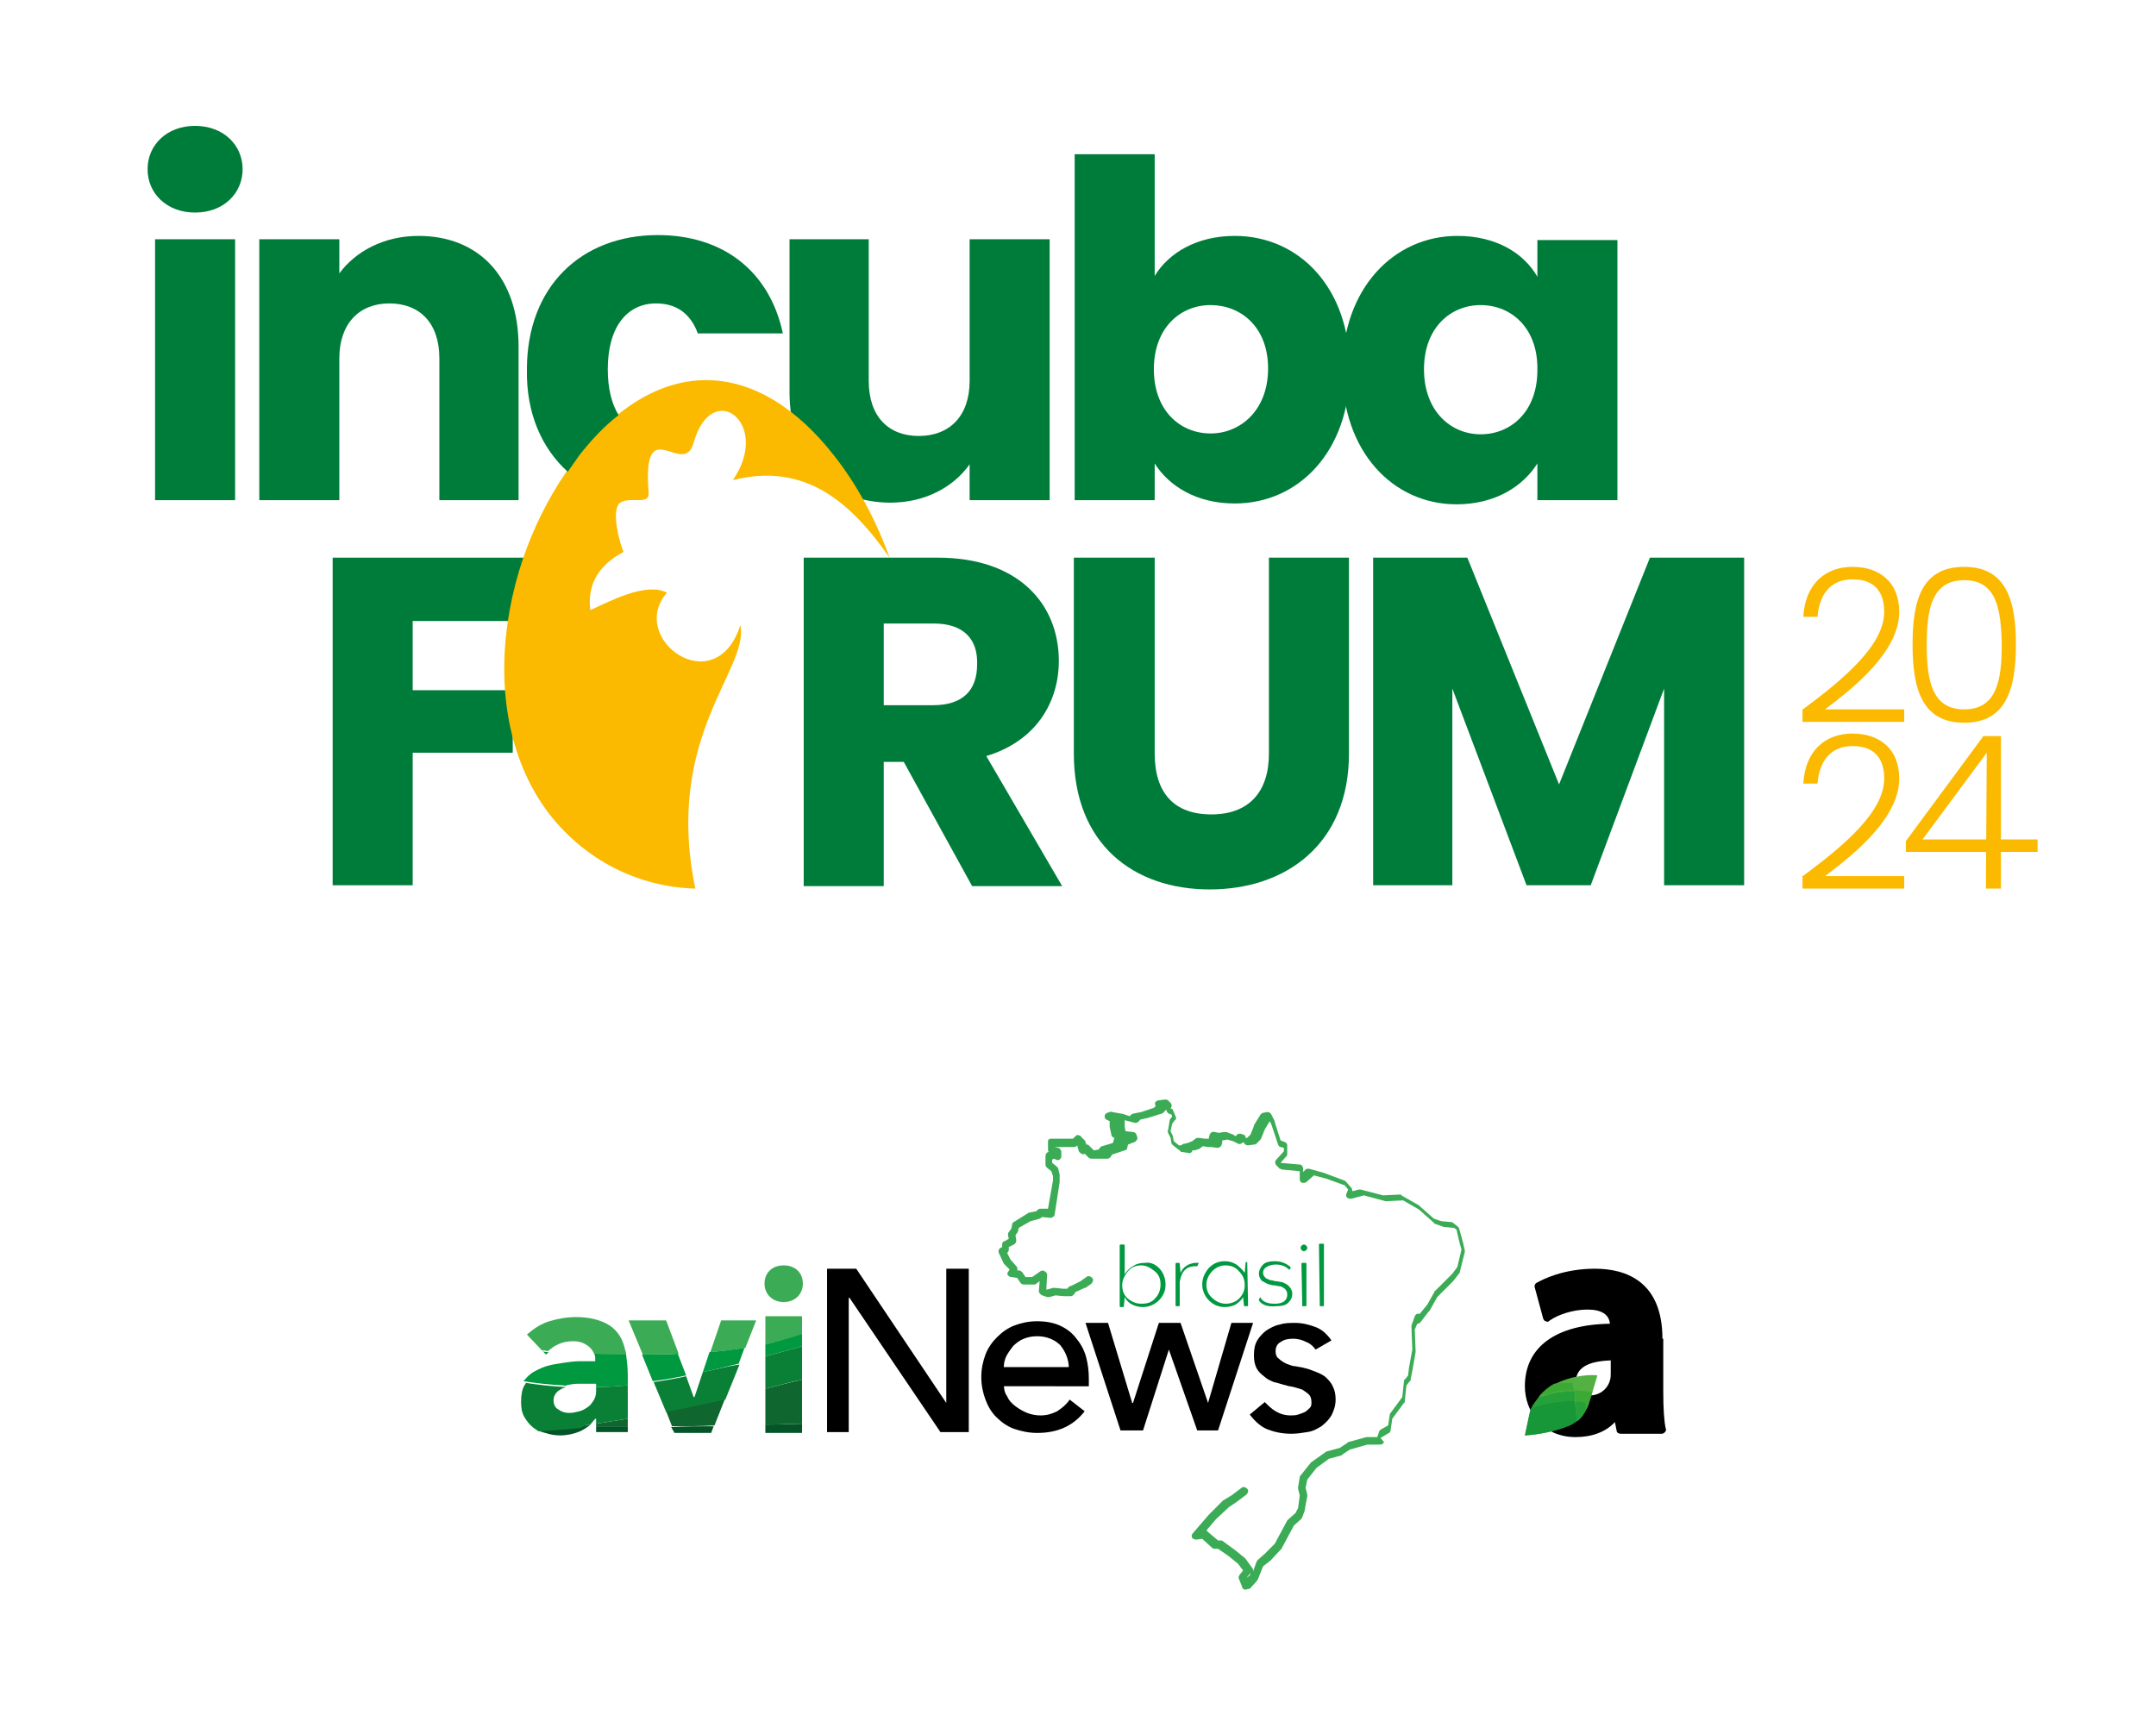 <?xml version="1.0" encoding="utf-8"?>
<!-- Generator: Adobe Illustrator 28.0.0, SVG Export Plug-In . SVG Version: 6.00 Build 0)  -->
<svg version="1.1" id="Capa_1" xmlns="http://www.w3.org/2000/svg" xmlns:xlink="http://www.w3.org/1999/xlink" x="0px" y="0px"
	 viewBox="0 0 258.6 208" style="enable-background:new 0 0 258.6 208;" xml:space="preserve">
<style type="text/css">
	.st0{fill:#007C3A;}
	.st1{fill:#FBBA00;}
	.st2{fill-rule:evenodd;clip-rule:evenodd;fill:#FBBA00;}
	.st3{fill:#53B042;}
	.st4{fill:#3AAA35;}
	.st5{fill:#26A038;}
	.st6{fill:#179738;}
	.st7{fill:#3BAC55;}
	.st8{fill:#009940;}
	.st9{fill:#035528;}
	.st10{fill:#0F662E;}
	.st11{fill:#0A8036;}
</style>
<path class="st0" d="M17.7,20.3c0-2.9,2.3-5.2,5.7-5.2c3.4,0,5.7,2.3,5.7,5.2c0,2.9-2.3,5.2-5.7,5.2C20,25.5,17.7,23.2,17.7,20.3
	 M18.6,28.7h9.6V60h-9.6V28.7z"/>
<path class="st0" d="M52.7,43c0-4.3-2.4-6.6-6-6.6c-3.6,0-6,2.4-6,6.6v17h-9.6V28.7h9.6v4.1c1.9-2.6,5.3-4.5,9.5-4.5
	c7.2,0,12,4.9,12,13.3V60h-9.5V43z"/>
<path class="st0" d="M125.9,60h-9.6v-4.3c-1.9,2.7-5.3,4.6-9.5,4.6c-7.2,0-12.1-5-12.1-13.3V28.7h9.5v17c0,4.3,2.4,6.6,6,6.6
	c3.7,0,6.1-2.4,6.1-6.6v-17h9.6V60z"/>
<path class="st0" d="M148.1,28.3c7.7,0,13.8,6.2,13.8,16s-6.1,16.1-13.8,16.1c-4.6,0-7.9-2.1-9.6-4.8V60h-9.6V18.5h9.6v14.6
	C140.2,30.3,143.6,28.3,148.1,28.3 M145.2,36.6c-3.6,0-6.8,2.7-6.8,7.7c0,5,3.2,7.7,6.8,7.7c3.6,0,6.9-2.8,6.9-7.8
	S148.8,36.6,145.2,36.6"/>
<path class="st0" d="M174.8,28.3c4.7,0,8,2.1,9.6,4.9v-4.4h9.6V60h-9.6v-4.4c-1.7,2.7-5,4.9-9.7,4.9c-7.6,0-13.7-6.3-13.7-16.1
	S167.2,28.3,174.8,28.3 M177.6,36.6c-3.6,0-6.8,2.7-6.8,7.7s3.2,7.8,6.8,7.8c3.6,0,6.8-2.7,6.8-7.7
	C184.5,39.4,181.3,36.6,177.6,36.6"/>
<polygon class="st0" points="39.9,66.9 65.5,66.9 65.5,74.5 49.5,74.5 49.5,82.8 61.5,82.8 61.5,90.3 49.5,90.3 49.5,106.2 
	39.9,106.2 "/>
<path class="st0" d="M112.5,66.9c9.6,0,14.5,5.5,14.5,12.4c0,4.9-2.7,9.6-8.7,11.4l9.1,15.6h-10.8l-8.2-14.9H106v14.9h-9.6V66.9
	H112.5z M112,74.8H106v9.8h5.9c3.6,0,5.3-1.8,5.3-4.9C117.3,76.7,115.6,74.8,112,74.8"/>
<path class="st0" d="M128.9,66.9h9.6v23.5c0,4.7,2.3,7.3,6.8,7.3c4.5,0,6.9-2.7,6.9-7.3V66.9h9.6v23.5c0,10.9-7.6,16.3-16.7,16.3
	c-9.1,0-16.3-5.4-16.3-16.3V66.9z"/>
<polygon class="st0" points="164.7,66.9 176,66.9 187,94.1 197.9,66.9 209.2,66.9 209.2,106.2 199.6,106.2 199.6,82.6 190.8,106.2 
	183.1,106.2 174.2,82.6 174.2,106.2 164.7,106.2 "/>
<path class="st1" d="M216.1,85.2c5.3-3.9,9.9-7.9,9.9-11.8c0-2.1-0.9-3.9-3.8-3.9c-2.7,0-4,1.9-4.2,4.5h-1.7c0.2-3.9,2.6-6,5.9-6
	c3.2,0,5.6,1.8,5.6,5.4c0,4.7-5.3,9-8.9,11.7h9.5v1.5h-12.2V85.2z"/>
<path class="st1" d="M235.6,68c5,0,6.2,4,6.2,9.3c0,5.4-1.2,9.4-6.2,9.4c-5.1,0-6.2-4.1-6.2-9.4C229.4,72,230.5,68,235.6,68
	 M235.6,69.6c-3.9,0-4.5,3.5-4.5,7.7c0,4.3,0.6,7.8,4.5,7.8c3.9,0,4.5-3.5,4.5-7.8C240,73.1,239.5,69.6,235.6,69.6"/>
<path class="st1" d="M216.1,105.2c5.3-3.9,9.9-7.9,9.9-11.8c0-2.1-0.9-3.9-3.8-3.9c-2.7,0-4,1.9-4.2,4.5h-1.7c0.2-3.9,2.6-6,5.9-6
	c3.2,0,5.6,1.8,5.6,5.4c0,4.7-5.3,9-8.9,11.7h9.5v1.5h-12.2V105.2z"/>
<polygon class="st1" points="240,88.3 237.9,88.3 228.6,100.9 228.6,102.2 244.4,102.2 244.4,100.7 230.6,100.7 238.3,90.3 
	238.2,106.6 240,106.6 "/>
<path class="st2" d="M83.4,106.6c-3.8-18.3,6.5-26.3,5.4-31.6c-3,9.3-13.6,1.6-8.8-3.9c-2.5-1.3-6.8,1-9.2,2.1c-0.4-3.3,1.2-5.5,4-7
	c-0.2-0.2-1.7-5-0.4-5.9c1.2-0.8,3.5,0.4,3.4-1.2c-0.8-10,4.2-1.6,5.4-6c2.2-7.8,9.4-2.3,4.7,4.5c8.7-2.2,14.2,2.7,18.8,9.3
	c-1.7-4.7-4-8.9-6.7-12.3c-4.3-5.5-9.6-9-15.3-9c-5.7,0-11,3.5-15.3,9c-4.4,5.6-7.8,13.2-8.7,21.6c-0.9,8.4,1,16.1,5.3,21.6
	C70.2,103.1,76.4,106.4,83.4,106.6"/>
<path class="st0" d="M93.8,48.7C93.8,48.7,93.8,48.7,93.8,48.7C93.8,48.7,93.8,48.7,93.8,48.7L93.8,48.7z"/>
<path class="st0" d="M68.1,56.6c0.5-0.7,0.9-1.3,1.4-2c1.5-1.9,3-3.5,4.7-4.8c-0.8-1.3-1.3-3.1-1.3-5.5c0-5.2,2.4-7.9,5.8-7.9
	c2.6,0,4.2,1.4,5,3.6h10.2c-1.6-7.5-7.2-11.8-15-11.8c-9.2,0-15.7,6.2-15.7,16.1C63.1,49.6,65,53.8,68.1,56.6"/>
<path d="M193.2,163.2v1.5c0,0.3,0,0.6-0.1,0.9c-0.3,1.1-1.3,1.8-2.4,1.8c-0.6,0-1.7-0.2-1.7-1.7
	C189.1,164.1,190.4,163.3,193.2,163.2 M199.4,160.6c0-6.9-4.4-8.4-8.1-8.4c-3.8,0-6.3,1.3-7,1.7c-0.2,0.1-0.3,0.4-0.2,0.6l1,3.7
	c0.1,0.2,0.2,0.3,0.3,0.3c0.2,0.1,0.3,0.1,0.5-0.1c1-0.7,2.8-1.3,4.5-1.3c1.7,0,2.6,0.6,2.7,1.7c-6.5,0.1-10.2,2.8-10.2,7.5
	c0,3,2.1,6.1,6.1,6.1c1.9,0,3.6-0.6,4.7-1.8l0.2,1c0,0.3,0.3,0.4,0.5,0.4h4.9c0.2,0,0.3-0.1,0.4-0.2c0.1-0.1,0.2-0.3,0.1-0.4
	c-0.2-0.9-0.3-2.4-0.3-4.4V160.6z"/>
<path class="st3" d="M191.6,165l-0.6,2v0l-0.5,1.6c-0.1,0.2-0.2,0.4-0.3,0.6v0c-0.2,0.4-0.4,0.7-0.7,1c-0.1,0.1-0.2,0.2-0.4,0.3
	c-0.3,0.2-0.7,0.5-1.1,0.6c-1.5,0.6-3.4,1-5.1,1.1l0.6-2.8c0-0.1,0.1-0.2,0.1-0.3c0-0.1,0.1-0.2,0.1-0.2c0.2-0.4,0.5-0.8,0.8-1.2
	c0,0,0,0,0,0c0.6-0.7,1.2-1.2,1.9-1.6C188.6,164.9,191.1,164.9,191.6,165"/>
<path class="st4" d="M188.8,166.8c-0.2,0-0.4,0-0.6,0c-0.2,0-0.3,0-0.5,0c-0.2,0-0.3,0-0.5,0.1c-0.1,0-0.2,0-0.2,0
	c-0.3,0-0.6,0.1-0.9,0.2c-0.4,0.1-0.7,0.2-1.1,0.3c-0.2,0.1-0.4,0.1-0.5,0.2c0.6-0.7,1.2-1.2,1.9-1.6c0.7-0.1,1.5-0.1,2.2-0.1
	C188.7,166.3,188.7,166.6,188.8,166.8"/>
<path class="st4" d="M191,167L191,167l-0.5,1.6c-0.1,0.2-0.2,0.4-0.3,0.6c0-0.3,0-0.6,0-0.9c-0.4-0.1-0.8-0.1-1.2-0.2
	c0-0.4-0.1-0.8-0.2-1.3C189.5,166.8,190.2,166.9,191,167"/>
<path class="st5" d="M188.9,168.1c-1.7-0.1-3.5,0.2-5.2,0.8c0.2-0.4,0.5-0.8,0.8-1.2c0.2-0.1,0.4-0.1,0.5-0.2
	c0.4-0.1,0.7-0.2,1.1-0.3c0.3-0.1,0.6-0.1,0.9-0.2c0.1,0,0.2,0,0.2,0c0.2,0,0.3,0,0.5-0.1c0.2,0,0.3,0,0.5,0c0.2,0,0.4,0,0.6,0
	C188.9,167.3,188.9,167.7,188.9,168.1"/>
<path class="st5" d="M190.2,169.2L190.2,169.2c-0.2,0.4-0.4,0.7-0.7,1c-0.1,0.1-0.2,0.2-0.4,0.3c0-0.8-0.1-1.6-0.1-2.4
	c0.4,0,0.8,0.1,1.2,0.2C190.2,168.6,190.2,168.9,190.2,169.2"/>
<path class="st6" d="M189.1,170.5c-0.3,0.2-0.7,0.5-1.1,0.6c-1.5,0.6-3.4,1-5.1,1.1l0.6-2.8c0-0.1,0.1-0.2,0.1-0.3
	c0-0.1,0.1-0.2,0.1-0.2c1.7-0.6,3.5-0.9,5.2-0.8C189,168.9,189.1,169.7,189.1,170.5"/>
<path class="st7" d="M149.4,190.7C149.3,190.7,149.3,190.7,149.4,190.7c-0.2,0-0.4-0.1-0.4-0.3l-0.4-1c-0.1-0.2,0-0.3,0.1-0.5
	l0.4-0.5l-0.6-0.8l-1.1-0.9l-1.3-0.9l-0.3,0c-0.1,0-0.3,0-0.4-0.1l-1.2-1.1l-0.7,0.1c-0.2,0-0.4-0.1-0.5-0.2
	c-0.1-0.2-0.1-0.4,0.1-0.6l1.9-2.2c0,0,0,0,0,0l1.6-1.6c0,0,0,0,0.1-0.1l1-0.6l1.2-0.9c0.2-0.2,0.5-0.1,0.7,0.1
	c0.2,0.2,0.1,0.5-0.1,0.7l-1.2,0.9l-0.9,0.6l-1.6,1.5l-1.1,1.3c0,0,0.1,0,0.1,0.1l1.3,1.1l0.3,0c0.1,0,0.2,0,0.3,0.1l1.5,1.1
	c0,0,0,0,0,0l1.1,0.9c0,0,0.1,0.1,0.1,0.1l0.8,1.1c0.1,0.1,0.1,0.2,0.1,0.4l0.4-1.1c0-0.1,0.1-0.1,0.1-0.2l0.9-0.8l1.2-1.2l1.5-2.8
	c0,0,0.1-0.1,0.1-0.1l0.9-0.8l0.3-0.6l0.2-1.5l-0.2-0.8c0-0.1,0-0.1,0-0.2l0.2-1.2c0-0.1,0-0.1,0.1-0.2l1.2-1.5c0,0,0.1-0.1,0.1-0.1
	l1.7-1.2c0,0,0.1-0.1,0.2-0.1l1.5-0.4l0.9-0.6c0,0,0.1-0.1,0.1-0.1l2.2-0.6c0,0,0.1,0,0.1,0l1.2,0l0.2-0.6c0-0.1,0.1-0.2,0.2-0.3
	l0.9-0.5l0.2-1.3c0-0.1,0-0.1,0.1-0.2l1.4-1.9l0.2-1.9c0-0.1,0-0.2,0.1-0.2l0.4-0.5l0.1-0.9l0.4-2.2l-0.1-2.7c0-0.1,0-0.1,0-0.2
	l0.4-1.1c0.1-0.2,0.2-0.3,0.4-0.3l0.2,0l0.9-1.1l0.9-1.6c0,0,0-0.1,0.1-0.1l2-2l0.6-0.8l0.5-2.1l-0.2-0.7l-0.4-1.7l-0.3-0.2
	l-1.1-0.1c0,0-0.1,0-0.1,0l-1.1-0.4c-0.1,0-0.1-0.1-0.1-0.1l-1.8-1.6l-1.9-1.1l-2,0.1c0,0-0.1,0-0.1,0l-2.6-0.7l-1.5,0.4
	c-0.2,0-0.3,0-0.5-0.1c-0.1-0.1-0.2-0.3-0.1-0.5l0.2-0.5l-0.4-0.5l-2.2-0.8l-1.5-0.4l-0.9,0.8c-0.1,0.1-0.3,0.1-0.5,0.1
	c-0.2-0.1-0.3-0.2-0.3-0.4l0-1l-2.1-0.2c-0.1,0-0.2-0.1-0.3-0.1l-0.4-0.4c-0.2-0.2-0.2-0.5,0-0.7l0.9-1l0-0.4l-0.4-0.1
	c-0.1,0-0.3-0.2-0.3-0.3l-0.8-2.4l-0.2-0.4l-0.6,1l-0.4,1c0,0.1-0.1,0.1-0.1,0.2l-0.5,0.5c-0.1,0.1-0.2,0.1-0.3,0.1l-0.7,0.1
	c-0.2,0-0.4-0.1-0.5-0.3l0-0.1l-0.2,0.1c-0.1,0.1-0.3,0.2-0.5,0.1l-0.6-0.3l-0.7-0.2l-0.5,0.1c0,0-0.1,0-0.1,0c0,0.1,0,0.2,0,0.3
	l-0.1,0.3c-0.1,0.2-0.3,0.3-0.5,0.3l-0.7-0.1l-0.3,0c0,0-0.1,0-0.1,0l-0.6-0.1l-0.3,0.2c0,0-0.1,0.1-0.1,0.1l-0.6,0.2
	c0,0-0.1,0-0.1,0l-0.2,0l0,0.1c-0.1,0.2-0.3,0.3-0.5,0.2l-0.7-0.1c-0.1,0-0.2,0-0.2-0.1l-0.9-0.7c-0.1-0.1-0.2-0.2-0.2-0.3l-0.1-0.6
	l-0.3-0.6c0-0.1-0.1-0.2,0-0.3l0.2-1.2c0-0.1,0-0.1,0.1-0.2l0.2-0.3l-0.1-0.2l-0.3-0.1c-0.2-0.1-0.3-0.3-0.3-0.5l-0.4,0.4
	c-0.1,0.1-0.1,0.1-0.2,0.1l-1.6,0.5c0,0,0,0,0,0l-0.9,0.2l-0.3,0.3c-0.1,0.1-0.3,0.1-0.4,0.1l-1.1-0.3l-0.1,0l0,0.8l0.1,0.5l0.9,0.1
	c0.2,0,0.4,0.2,0.4,0.3l0.1,0.3c0.1,0.2-0.1,0.5-0.3,0.6l-0.8,0.3l-0.1,0.4c0,0.1-0.1,0.3-0.3,0.3l-0.6,0.2c0,0,0,0,0,0l-0.9,0.3
	l-0.2,0.3c-0.1,0.1-0.2,0.2-0.4,0.2L131,139c-0.1,0-0.3,0-0.4-0.1l-0.5-0.5c-0.1,0.1-0.2,0.1-0.4,0c-0.1-0.1-0.3-0.2-0.3-0.3
	l-0.2-0.7l-0.1,0.1c-0.1,0.1-0.2,0.1-0.4,0.1l-2.2,0l0.4,0.1c0.2,0,0.4,0.3,0.4,0.5l0,0.5c0,0.2-0.1,0.3-0.2,0.4
	c-0.1,0.1-0.3,0.1-0.5,0l-0.1-0.1l-0.3,0.1l0,0.4l0.5,0.4c0.1,0.1,0.1,0.1,0.2,0.2l0.2,0.8c0,0.1,0,0.1,0,0.2l0,0.6c0,0,0,0,0,0.1
	l-0.6,3.9c0,0.2-0.3,0.4-0.5,0.4l-1-0.1l0,0c-0.1,0.1-0.2,0.1-0.3,0.2l-1.1,0.3l-1.4,0.8l-0.1,0.4c0,0.1,0,0.1-0.1,0.2l-0.2,0.3
	l0.1,0.6c0,0.2-0.1,0.4-0.3,0.5l-0.6,0.3v0.3c0,0.2-0.1,0.3-0.2,0.4l0,0l0.4,0.8l0.7,0.8c0.1,0.1,0.2,0.3,0.1,0.5l0.2,0
	c0.1,0,0.3,0.1,0.4,0.2l0.4,0.6l0.8,0l1-0.7c0.1-0.1,0.3-0.1,0.5,0c0.2,0.1,0.3,0.3,0.3,0.4l-0.1,1.8l0.1,0l0.7-0.2
	c0.1,0,0.1,0,0.2,0l1,0.1l0.5,0l0.2-0.2c0-0.1,0.1-0.1,0.2-0.1l1.2-0.6l0.7-0.5c0.2-0.2,0.5-0.1,0.7,0.1c0.2,0.2,0.1,0.5-0.1,0.7
	l-0.7,0.5c0,0,0,0-0.1,0l-1.1,0.5l-0.2,0.3c-0.1,0.1-0.2,0.2-0.4,0.2l-0.7,0c0,0-0.1,0-0.1,0l-1-0.1l-0.7,0.2c-0.1,0-0.2,0-0.3,0
	l-0.6-0.2c-0.2-0.1-0.4-0.3-0.4-0.5l0.1-1.2l-0.4,0.3c-0.1,0.1-0.2,0.1-0.3,0.1l-1.2,0c-0.2,0-0.3-0.1-0.4-0.2l-0.4-0.6l-0.7-0.1
	c-0.2,0-0.3-0.1-0.4-0.2c-0.1-0.1-0.1-0.3,0-0.4l0.2-0.3l-0.6-0.6c0,0-0.1-0.1-0.1-0.1l-0.6-1.3c-0.1-0.2,0-0.5,0.2-0.6l0.2-0.1
	v-0.3c0-0.2,0.1-0.4,0.3-0.4l0.5-0.3l-0.1-0.4c0-0.1,0-0.3,0.1-0.4l0.3-0.4l0.1-0.5c0-0.1,0.1-0.3,0.2-0.3l1.6-1c0,0,0.1,0,0.1-0.1
	l1-0.2l0.1-0.1c0.1-0.1,0.2-0.2,0.4-0.2l0.9,0l0.6-3.4l0-0.5l-0.2-0.6l-0.5-0.4c-0.1-0.1-0.2-0.2-0.2-0.4l0-1c0-0.2,0.1-0.4,0.3-0.5
	l0.1,0c-0.1-0.1-0.1-0.2-0.1-0.3l0-0.9c0-0.1,0-0.3,0.1-0.3c0.1-0.1,0.2-0.1,0.3-0.1l2.6,0l0.3-0.3c0.1-0.1,0.2-0.2,0.4-0.1
	c0.1,0,0.3,0.1,0.3,0.2l0.4,0.4c0,0,0.1,0.1,0.1,0.2l0.1,0.3c0.1,0,0.2,0,0.3,0.1l0.6,0.6l0.6-0.1l0.1-0.2c0.1-0.1,0.2-0.2,0.3-0.2
	l1-0.3l0.3-0.1l0.1-0.4c0-0.1,0.1-0.2,0.1-0.2c-0.2,0-0.4-0.2-0.4-0.4l-0.2-0.9c0,0,0-0.1,0-0.1l0-0.6l-0.4-0.2
	c-0.2-0.1-0.2-0.3-0.2-0.4c0-0.2,0.1-0.3,0.3-0.4l0.3-0.1c0.1,0,0.2-0.1,0.3,0l1.1,0.2c0,0,0,0,0.1,0l0.9,0.3l0.2-0.2
	c0.1,0,0.1-0.1,0.2-0.1l1-0.2l1.5-0.5l0.2-0.2l0-0.1c-0.1-0.1-0.1-0.3,0-0.4c0.1-0.1,0.2-0.2,0.4-0.2l0.7-0.1c0.1,0,0.3,0,0.4,0.1
	l0.3,0.3c0.1,0.1,0.2,0.3,0.1,0.5l-0.1,0.2l0.1,0c0.1,0,0.2,0.1,0.2,0.2l0.3,0.7c0.1,0.2,0.1,0.4-0.1,0.5l-0.3,0.4l-0.2,0.9l0.3,0.6
	c0,0,0,0.1,0,0.1l0.1,0.5l0.6,0.5l0.3,0l0,0c0.1-0.1,0.2-0.2,0.4-0.2l0.4-0.1l0.5-0.2l0.4-0.3c0.1-0.1,0.2-0.1,0.4-0.1l0.7,0.1
	l0.3,0c0,0,0.1,0,0.1,0l0.1,0c0-0.1,0-0.1,0-0.1l0.1-0.4c0.1-0.2,0.3-0.4,0.6-0.3l0.5,0.1l0.6-0.1c0.1,0,0.2,0,0.3,0l0.8,0.3
	c0,0,0,0,0,0l0.3,0.2l0.2-0.2c0.1-0.1,0.3-0.1,0.4-0.1l0.3,0.1c0.1,0,0.3,0.1,0.3,0.3l0,0.1l0.2,0l0.4-0.4l0.4-1c0,0,0-0.1,0-0.1
	l0.8-1.3c0.1-0.1,0.2-0.2,0.3-0.2l0.5-0.1c0.2,0,0.4,0.1,0.5,0.3l0.4,0.8c0,0,0,0,0,0.1l0.7,2.2l0.5,0.2c0.2,0.1,0.3,0.2,0.3,0.4
	l0,1c0,0.1,0,0.3-0.1,0.3l-0.7,0.8l2.3,0.2c0.2,0,0.4,0.2,0.4,0.5l0,0.4l0.3-0.3c0.1-0.1,0.3-0.1,0.4-0.1l1.8,0.5c0,0,0,0,0,0
	l2.4,0.9c0.1,0,0.1,0.1,0.2,0.1l0.7,0.8c0.1,0.1,0.1,0.3,0.1,0.4l0.8-0.2c0.1,0,0.2,0,0.2,0l2.7,0.7l2-0.1c0.1,0,0.2,0,0.2,0.1
	l2.1,1.2c0,0,0.1,0,0.1,0.1l1.7,1.5l0.9,0.3l1.1,0.1c0.1,0,0.2,0,0.3,0.1l0.5,0.4c0.1,0.1,0.1,0.1,0.2,0.2l0.5,1.8l0.2,0.9
	c0,0.1,0,0.2,0,0.2l-0.6,2.4c0,0.1,0,0.1-0.1,0.2l-0.7,0.9c0,0,0,0,0,0l-1.9,1.9l-0.9,1.6c0,0,0,0.1-0.1,0.1l-1,1.3
	c-0.1,0.1-0.2,0.2-0.3,0.2l-0.1,0l-0.3,0.7l0.1,2.6c0,0,0,0.1,0,0.1l-0.4,2.3l-0.2,1c0,0.1,0,0.2-0.1,0.2l-0.4,0.5l-0.2,1.9
	c0,0.1,0,0.2-0.1,0.2l-1.4,1.9l-0.2,1.4c0,0.1-0.1,0.3-0.2,0.3l-1,0.6L166,173c-0.1,0.2-0.2,0.3-0.5,0.3h0l-1.5,0l-2.1,0.6l-0.9,0.6
	c0,0-0.1,0.1-0.1,0.1l-1.5,0.4l-1.5,1.1l-1.1,1.4l-0.2,1l0.2,0.8c0,0.1,0,0.1,0,0.2l-0.3,1.6c0,0,0,0.1,0,0.1l-0.3,0.8
	c0,0.1-0.1,0.1-0.1,0.2l-0.9,0.8l-1.5,2.8c0,0,0,0.1-0.1,0.1l-1.2,1.3c0,0,0,0,0,0l-0.9,0.7l-0.6,1.5c0,0.1-0.1,0.1-0.1,0.2l-0.9,1
	C149.6,190.6,149.5,190.7,149.4,190.7 M149.5,189.3L149.5,189.3l0.4-0.3l0.1-0.3c0,0,0,0,0,0L149.5,189.3z"/>
<polygon points="99.2,152.2 102.7,152.2 113.5,168.3 113.5,168.3 113.5,152.2 116.2,152.2 116.2,171.8 112.8,171.8 101.9,155.7 
	101.8,155.7 101.8,171.8 99.2,171.8 "/>
<polygon points="130.2,158.7 132.9,158.7 135.8,168.3 135.9,168.3 139,158.7 141.6,158.7 144.9,168.3 144.9,168.3 147.7,158.7 
	150.3,158.7 146.1,171.6 143.6,171.6 140.2,161.9 140.2,161.9 137.1,171.6 134.4,171.6 "/>
<path d="M157.8,161.9c-0.3-0.4-0.6-0.7-1.1-0.9c-0.4-0.2-0.9-0.4-1.6-0.4c-0.6,0-1.1,0.1-1.5,0.4c-0.4,0.2-0.6,0.6-0.6,1.1
	c0,0.4,0.1,0.7,0.4,0.9c0.2,0.2,0.5,0.4,0.9,0.6c0.3,0.1,0.7,0.3,1.1,0.3c0.4,0.1,0.7,0.1,1,0.2c0.5,0.1,1,0.3,1.5,0.5
	c0.5,0.2,0.9,0.4,1.2,0.7c0.3,0.3,0.6,0.6,0.8,1.1c0.2,0.4,0.3,0.9,0.3,1.5c0,0.7-0.2,1.3-0.5,1.9c-0.3,0.5-0.7,0.9-1.2,1.3
	c-0.5,0.3-1,0.6-1.7,0.7c-0.6,0.1-1.3,0.2-1.9,0.2c-1.1,0-2-0.2-2.8-0.5s-1.5-0.9-2.2-1.8l1.8-1.5c0.4,0.4,0.8,0.8,1.3,1.1
	c0.5,0.3,1.1,0.5,1.8,0.5c0.3,0,0.6,0,0.9-0.1c0.3-0.1,0.6-0.2,0.8-0.3c0.2-0.1,0.4-0.3,0.6-0.5c0.2-0.2,0.2-0.4,0.2-0.7
	c0-0.4-0.1-0.7-0.3-0.9c-0.2-0.2-0.5-0.4-0.8-0.6c-0.3-0.1-0.7-0.2-1-0.3c-0.4-0.1-0.7-0.1-0.9-0.2c-0.5-0.1-1-0.3-1.5-0.4
	c-0.5-0.2-0.9-0.4-1.2-0.7c-0.4-0.3-0.7-0.6-0.9-1c-0.2-0.4-0.3-0.9-0.3-1.5c0-0.7,0.1-1.3,0.4-1.8c0.3-0.5,0.7-0.9,1.1-1.2
	c0.5-0.3,1-0.6,1.6-0.7c0.6-0.2,1.2-0.2,1.8-0.2c0.9,0,1.7,0.2,2.5,0.5c0.8,0.3,1.4,0.9,1.9,1.6L157.8,161.9z"/>
<path class="st8" d="M139,152.1c0.5,0.5,0.8,1.2,0.8,2c0,0.8-0.3,1.4-0.8,1.9c-0.5,0.5-1.2,0.8-1.9,0.8c-0.5,0-0.9-0.1-1.3-0.3
	c-0.4-0.2-0.7-0.5-0.9-0.9l-0.1,1.1c0,0,0,0.1-0.1,0.1h-0.3c0,0-0.1,0-0.1-0.1v-7.3c0,0,0-0.1,0.1-0.1h0.4c0,0,0.1,0,0.1,0.1v3.5
	c0.2-0.4,0.6-0.8,1-1c0.4-0.3,0.9-0.4,1.4-0.4C137.9,151.4,138.5,151.6,139,152.1 M138.6,155.7c0.4-0.4,0.6-1,0.6-1.6
	c0-0.7-0.2-1.2-0.7-1.6s-1-0.7-1.6-0.7c-0.6,0-1.2,0.2-1.6,0.7c-0.4,0.5-0.7,1-0.7,1.7c0,0.6,0.2,1.2,0.7,1.6s1,0.6,1.6,0.6
	C137.7,156.4,138.2,156.2,138.6,155.7"/>
<path class="st8" d="M143.8,151.5l-0.2,0.4c0,0,0,0-0.1,0c0,0-0.1,0-0.1,0c-1.1,0-1.7,0.6-1.9,1.9v2.8c0,0,0,0.1-0.1,0.1h-0.3
	c0,0-0.1,0-0.1-0.1v-5c0,0,0-0.1,0.1-0.1h0.3c0,0,0.1,0,0.1,0.1l0.1,1.1c0.3-0.7,0.9-1.1,1.7-1.2c0.2,0,0.4,0,0.5,0
	C143.8,151.4,143.8,151.4,143.8,151.5"/>
<path class="st8" d="M149.6,151.5C149.7,151.5,149.7,151.5,149.6,151.5l0.1,5.1c0,0,0,0.1-0.1,0.1h-0.3c0,0-0.1,0-0.1-0.1l-0.1-1
	c-0.2,0.4-0.6,0.7-0.9,0.9c-0.4,0.2-0.8,0.3-1.3,0.3c-0.8,0-1.4-0.3-1.9-0.8c-0.5-0.5-0.8-1.2-0.8-1.9c0-0.8,0.3-1.4,0.8-2
	c0.5-0.5,1.1-0.8,1.9-0.8c0.5,0,0.9,0.1,1.4,0.4c0.4,0.3,0.7,0.6,1,1l0.1-1.2c0,0,0-0.1,0.1-0.1H149.6z M148.6,155.8
	c0.4-0.4,0.7-0.9,0.7-1.6c0-0.7-0.2-1.2-0.7-1.7c-0.4-0.5-1-0.7-1.6-0.7c-0.6,0-1.1,0.2-1.6,0.7c-0.4,0.4-0.7,1-0.7,1.6
	c0,0.6,0.2,1.2,0.7,1.6c0.4,0.4,1,0.7,1.6,0.7C147.6,156.4,148.2,156.2,148.6,155.8"/>
<path class="st8" d="M151,156c0,0,0-0.1,0-0.1l0.1-0.2c0-0.1,0.1-0.1,0.1,0c0.3,0.5,0.9,0.7,1.7,0.7c1,0,1.5-0.4,1.5-1.1
	c0-0.3-0.1-0.5-0.3-0.7c-0.1-0.1-0.2-0.1-0.3-0.2c-0.2-0.1-0.3-0.1-0.4-0.1c-0.1,0-0.3-0.1-0.6-0.1c-0.2,0-0.4-0.1-0.5-0.1
	c-0.1,0-0.3-0.1-0.5-0.2c-0.2-0.1-0.3-0.2-0.4-0.2c-0.2-0.2-0.4-0.5-0.4-0.9c0-0.4,0.2-0.8,0.5-1.1c0.3-0.3,0.8-0.4,1.4-0.4
	c0.7,0,1.3,0.2,1.9,0.7c0,0,0,0.1,0,0.1l-0.1,0.2c0,0-0.1,0-0.1,0c-0.4-0.4-0.9-0.6-1.6-0.6c-0.4,0-0.8,0.1-1.1,0.3
	c-0.3,0.2-0.4,0.4-0.4,0.7c0,0.3,0.2,0.5,0.3,0.6c0.1,0.1,0.2,0.1,0.4,0.2c0.2,0.1,0.3,0.1,0.4,0.1c0.1,0,0.2,0.1,0.5,0.1
	c0.2,0,0.4,0.1,0.6,0.1c0.1,0,0.3,0.1,0.5,0.2c0.2,0.1,0.3,0.2,0.4,0.3c0.2,0.2,0.4,0.5,0.4,0.9c0,0.5-0.2,0.8-0.5,1.1
	c-0.3,0.3-0.8,0.4-1.5,0.4C152,156.8,151.3,156.5,151,156"/>
<path class="st8" d="M156,149.7c0-0.2,0.2-0.4,0.4-0.4c0.2,0,0.4,0.2,0.4,0.4c0,0.2-0.2,0.4-0.4,0.4
	C156.2,150.1,156,149.9,156,149.7 M156.2,156.7C156.2,156.7,156.2,156.7,156.2,156.7l-0.1-5.1c0,0,0-0.1,0.1-0.1h0.4
	c0,0,0.1,0,0.1,0.1v5c0,0,0,0.1-0.1,0.1H156.2z"/>
<path class="st8" d="M158.3,156.7C158.3,156.7,158.3,156.7,158.3,156.7l-0.1-7.4c0,0,0-0.1,0.1-0.1h0.4c0,0,0.1,0,0.1,0.1v7.3
	c0,0,0,0.1-0.1,0.1H158.3z"/>
<path class="st9" d="M80.9,171.9l4.4,0l0.3-0.8c-1.6,0-3.3,0-5.1,0.1L80.9,171.9z"/>
<path class="st10" d="M79.9,169.3l0.7,1.8c1.7,0,3.4,0,5.1-0.1l1.3-3.3C84.7,168.3,82.3,168.8,79.9,169.3"/>
<path class="st7" d="M79.9,158.4l-4.5,0l1.7,4.1c1.4,0,2.8,0,4.3-0.1L79.9,158.4z"/>
<path class="st7" d="M90.7,158.4l-4.2,0l-1.3,3.8c1.4-0.1,2.8-0.3,4.2-0.5L90.7,158.4z"/>
<path class="st8" d="M82.3,165l-1-2.6c-1.4,0.1-2.9,0.1-4.3,0.1l1.3,3.2C79.7,165.5,81,165.3,82.3,165"/>
<path class="st8" d="M88.6,163.6l0.7-1.9c-1.4,0.2-2.8,0.4-4.2,0.5l-0.8,2.4C85.8,164.3,87.2,163.9,88.6,163.6"/>
<path class="st11" d="M84.3,164.6l-1,3h-0.1l-0.9-2.5c-1.3,0.3-2.6,0.5-3.9,0.7l1.5,3.6c2.4-0.5,4.8-1,7.1-1.5l1.7-4.2
	C87.2,163.9,85.8,164.3,84.3,164.6"/>
<path class="st9" d="M91.8,171.9h4.4v-1.1c-1.1,0-2.6,0.1-4.4,0.1V171.9z"/>
<path class="st10" d="M91.8,170.9c1.8,0,3.2-0.1,4.4-0.1v-5.3c-1.3,0.3-2.8,0.7-4.4,1.1V170.9z"/>
<path class="st7" d="M96.2,157.9h-4.4v3.4c1.6-0.3,3.1-0.7,4.4-1.3V157.9z"/>
<path class="st8" d="M96.2,161.5V160c-1.3,0.5-2.8,0.9-4.4,1.3v1.4C93.4,162.3,94.8,161.9,96.2,161.5"/>
<path class="st11" d="M91.8,162.7v3.9c1.6-0.4,3-0.8,4.4-1.1v-4C94.8,161.9,93.4,162.3,91.8,162.7"/>
<path class="st7" d="M94,156.2c1.4,0,2.3-1,2.3-2.2c0-1.3-0.9-2.2-2.3-2.2c-1.4,0-2.3,0.9-2.3,2.2C91.7,155.2,92.6,156.2,94,156.2"
	/>
<path class="st9" d="M64.4,171.5c0.3,0.2,0.6,0.3,1,0.4c0.6,0.2,1.2,0.3,1.8,0.3c0.8,0,1.7-0.2,2.4-0.5c0.4-0.2,0.7-0.4,1-0.6
	c-0.4,0-0.8,0-1.1,0C67.7,171.3,65.9,171.4,64.4,171.5"/>
<path class="st9" d="M71.5,171.8h3.8v-0.7c-1.3,0-2.6,0-3.8,0V171.8z"/>
<path class="st10" d="M71.5,170.8v0.3c1.3,0,2.5,0,3.8,0v-0.9C74,170.4,72.7,170.6,71.5,170.8"/>
<path class="st10" d="M69.5,171.1c0.4,0,0.8,0,1.1,0c0.1-0.1,0.1-0.1,0.2-0.2C70.4,170.9,69.9,171,69.5,171.1"/>
<path class="st7" d="M75,162c-0.2-0.9-0.5-1.6-1-2.2c-0.5-0.6-1.1-1-1.9-1.3c-0.8-0.3-1.8-0.5-3-0.5c-1.1,0-2.2,0.2-3.2,0.5
	s-1.9,0.9-2.7,1.6l1.8,1.9c0.2,0,0.5,0,0.7,0.1c0.4-0.3,0.7-0.6,1.2-0.8c0.6-0.3,1.2-0.4,1.9-0.4c0.7,0,1.3,0.2,1.9,0.7
	c0.3,0.3,0.5,0.6,0.6,0.9c1.2,0,2.5,0.1,3.8,0.1C75.1,162.4,75.1,162.2,75,162"/>
<path class="st8" d="M67.9,166.2c0.4-0.1,0.9-0.2,1.4-0.2c0.5,0,0.9,0,1.2,0h1v0.4c1.2,0,2.5-0.1,3.8-0.2V165c0-0.9-0.1-1.7-0.2-2.5
	c-1.3,0-2.6,0-3.8-0.1c0.1,0.3,0.1,0.5,0.1,0.9c-0.6,0-1.2,0-1.9,0c-0.7,0-1.3,0.1-2,0.2c-0.7,0.1-1.3,0.2-2,0.4
	c-0.6,0.2-1.2,0.5-1.7,0.8c-0.4,0.3-0.7,0.6-1,1c1.3,0.2,2.9,0.4,4.8,0.5C67.8,166.3,67.9,166.2,67.9,166.2"/>
<path class="st8" d="M65.5,162.5c0.1-0.1,0.2-0.2,0.3-0.3c-0.2,0-0.5,0-0.7-0.1L65.5,162.5z"/>
<path class="st11" d="M70.8,170.9c0.2-0.2,0.4-0.5,0.6-0.7h0.1v0.6c1.2-0.2,2.5-0.4,3.8-0.6v-4c-1.3,0.1-2.6,0.2-3.8,0.2v0.5
	c0,0.4-0.1,0.8-0.3,1.1c-0.2,0.3-0.4,0.6-0.7,0.8c-0.3,0.2-0.6,0.4-1,0.5c-0.4,0.1-0.8,0.2-1.2,0.2c-0.5,0-0.9-0.1-1.3-0.4
	c-0.4-0.2-0.6-0.6-0.6-1.1c0-0.5,0.2-0.8,0.5-1.1c0.3-0.2,0.6-0.4,1-0.5c-1.9-0.1-3.5-0.3-4.8-0.5c-0.1,0.1-0.1,0.2-0.2,0.3
	c-0.3,0.5-0.4,1.2-0.4,2c0,0.7,0.1,1.3,0.4,1.8c0.3,0.5,0.6,0.9,1.1,1.3c0.2,0.1,0.4,0.3,0.6,0.4c1.6-0.1,3.3-0.2,5.1-0.4
	C69.9,171,70.4,170.9,70.8,170.9"/>
<path d="M128.2,164.1c0-0.5-0.1-1-0.3-1.5c-0.2-0.5-0.4-0.8-0.7-1.2c-0.3-0.3-0.7-0.6-1.2-0.8c-0.5-0.2-1-0.3-1.6-0.3
	c-0.6,0-1.1,0.1-1.6,0.3c-0.5,0.2-0.9,0.5-1.3,0.9c-0.3,0.4-0.6,0.8-0.8,1.2c-0.2,0.4-0.3,0.9-0.3,1.3H128.2z M120.4,166
	c0,0.6,0.1,1.1,0.4,1.5c0.2,0.5,0.6,0.9,1,1.2c0.4,0.3,0.9,0.6,1.4,0.8c0.5,0.2,1.1,0.3,1.6,0.3c0.8,0,1.4-0.2,2-0.5
	c0.6-0.4,1.1-0.8,1.5-1.4l1.8,1.4c-1.4,1.8-3.3,2.6-5.7,2.6c-1,0-1.9-0.2-2.8-0.5c-0.8-0.3-1.5-0.8-2.1-1.4c-0.6-0.6-1-1.3-1.3-2.1
	c-0.3-0.8-0.5-1.7-0.5-2.7c0-1,0.2-1.9,0.5-2.7c0.3-0.8,0.8-1.5,1.4-2.1c0.6-0.6,1.3-1.1,2.1-1.4c0.8-0.3,1.7-0.5,2.7-0.5
	c1.1,0,2.1,0.2,2.9,0.6c0.8,0.4,1.4,0.9,1.9,1.6c0.5,0.6,0.9,1.4,1.1,2.2c0.2,0.8,0.3,1.6,0.3,2.5v0.9H120.4z"/>
</svg>
